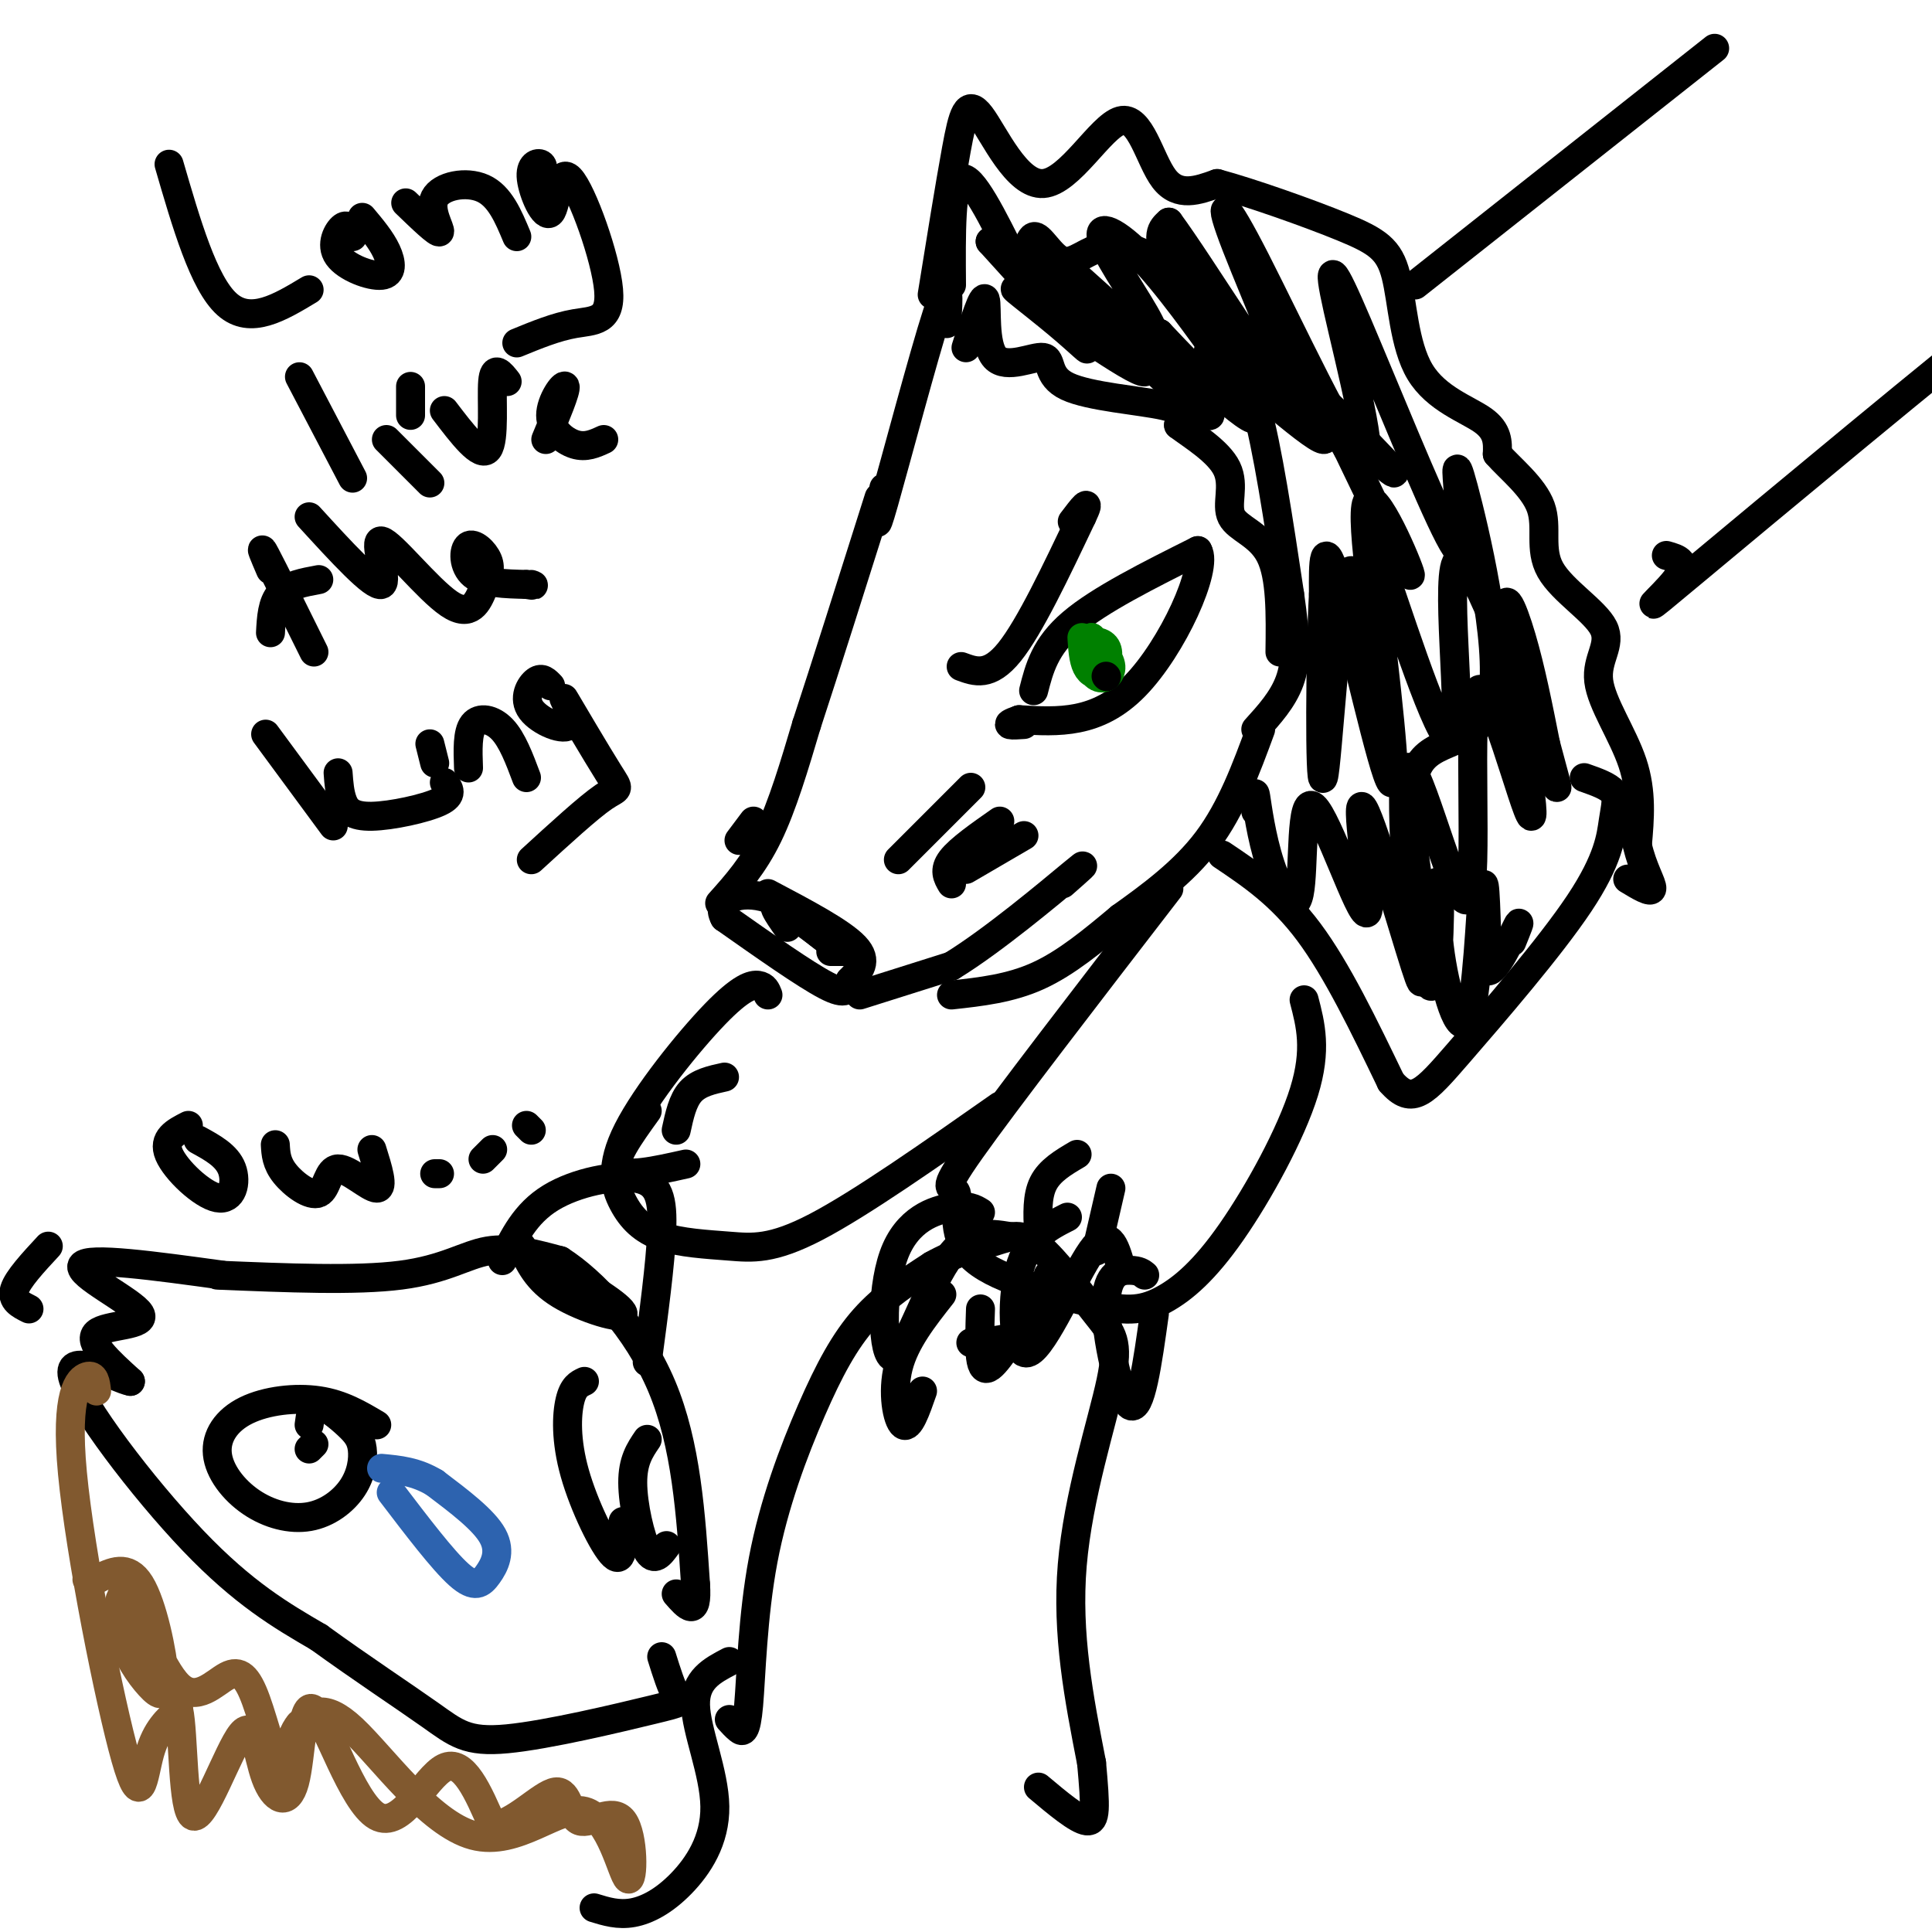 <svg viewBox='0 0 400 400' version='1.1' xmlns='http://www.w3.org/2000/svg' xmlns:xlink='http://www.w3.org/1999/xlink'><g fill='none' stroke='#000000' stroke-width='6' stroke-linecap='round' stroke-linejoin='round'><path d='M156,170c0.000,0.000 -3.000,4.000 -3,4'/><path d='M149,187c3.500,-3.917 7.000,-7.833 10,-14c3.000,-6.167 5.500,-14.583 8,-23'/><path d='M167,150c3.833,-11.667 9.417,-29.333 15,-47'/><path d='M159,185c7.583,4.000 15.167,8.000 18,11c2.833,3.000 0.917,5.000 -1,7'/><path d='M176,203c-0.333,1.933 -0.667,3.267 -5,1c-4.333,-2.267 -12.667,-8.133 -21,-14'/><path d='M150,190c-2.095,-3.690 3.167,-5.917 9,-4c5.833,1.917 12.238,7.976 13,9c0.762,1.024 -4.119,-2.988 -9,-7'/><path d='M163,188c1.536,1.250 9.875,7.875 10,8c0.125,0.125 -7.964,-6.250 -11,-8c-3.036,-1.750 -1.018,1.125 1,4'/><path d='M214,143c1.167,-4.583 2.333,-9.167 8,-14c5.667,-4.833 15.833,-9.917 26,-15'/><path d='M248,114c2.222,3.578 -5.222,20.022 -13,28c-7.778,7.978 -15.889,7.489 -24,7'/><path d='M211,149c-3.833,1.333 -1.417,1.167 1,1'/></g>
<g fill='none' stroke='#008000' stroke-width='6' stroke-linecap='round' stroke-linejoin='round'><path d='M224,132c0.148,2.284 0.296,4.569 1,6c0.704,1.431 1.964,2.009 3,1c1.036,-1.009 1.847,-3.605 1,-5c-0.847,-1.395 -3.351,-1.591 -4,0c-0.649,1.591 0.556,4.967 2,6c1.444,1.033 3.127,-0.276 3,-2c-0.127,-1.724 -2.063,-3.862 -4,-6'/><path d='M226,132c-0.667,0.167 -0.333,3.583 0,7'/></g>
<g fill='none' stroke='#000000' stroke-width='6' stroke-linecap='round' stroke-linejoin='round'><path d='M229,140c0.000,0.000 0.100,0.100 0.1,0.1'/><path d='M199,138c2.917,1.083 5.833,2.167 10,-3c4.167,-5.167 9.583,-16.583 15,-28'/><path d='M224,107c2.167,-4.500 0.083,-1.750 -2,1'/><path d='M175,197c0.000,0.000 -3.000,0.000 -3,0'/><path d='M183,101c-1.178,5.644 -2.356,11.289 0,3c2.356,-8.289 8.244,-30.511 11,-39c2.756,-8.489 2.378,-3.244 2,2'/><path d='M186,178c0.000,0.000 15.000,-15.000 15,-15'/><path d='M197,183c-0.833,-1.417 -1.667,-2.833 0,-5c1.667,-2.167 5.833,-5.083 10,-8'/><path d='M200,180c0.000,0.000 12.000,-7.000 12,-7'/><path d='M178,206c0.000,0.000 19.000,-6.000 19,-6'/><path d='M197,200c8.600,-5.244 20.600,-15.356 25,-19c4.400,-3.644 1.200,-0.822 -2,2'/><path d='M197,206c6.083,-0.667 12.167,-1.333 18,-4c5.833,-2.667 11.417,-7.333 17,-12'/><path d='M232,190c6.156,-4.400 13.044,-9.400 18,-16c4.956,-6.600 7.978,-14.800 11,-23'/><path d='M197,59c-0.083,-10.583 -0.167,-21.167 2,-22c2.167,-0.833 6.583,8.083 11,17'/><path d='M210,54c2.343,1.136 2.700,-4.524 4,-5c1.300,-0.476 3.544,4.233 6,5c2.456,0.767 5.123,-2.409 9,-3c3.877,-0.591 8.965,1.403 13,5c4.035,3.597 7.018,8.799 10,14'/><path d='M252,70c3.022,3.556 5.578,5.444 8,14c2.422,8.556 4.711,23.778 7,39'/><path d='M267,123c1.400,9.622 1.400,14.178 0,18c-1.400,3.822 -4.200,6.911 -7,10'/><path d='M200,72c1.768,-5.627 3.537,-11.255 4,-10c0.463,1.255 -0.379,9.391 2,12c2.379,2.609 7.978,-0.311 10,0c2.022,0.311 0.468,3.853 5,6c4.532,2.147 15.152,2.899 20,4c4.848,1.101 3.924,2.550 3,4'/><path d='M244,88c2.789,2.115 8.263,5.402 10,9c1.737,3.598 -0.263,7.507 1,10c1.263,2.493 5.789,3.569 8,8c2.211,4.431 2.105,12.215 2,20'/><path d='M193,61c1.826,-11.331 3.652,-22.662 5,-30c1.348,-7.338 2.218,-10.682 5,-7c2.782,3.682 7.478,14.389 13,14c5.522,-0.389 11.871,-11.874 16,-13c4.129,-1.126 6.037,8.107 9,12c2.963,3.893 6.982,2.447 11,1'/><path d='M252,38c6.951,1.874 18.829,6.060 26,9c7.171,2.940 9.633,4.633 11,10c1.367,5.367 1.637,14.406 5,20c3.363,5.594 9.818,7.741 13,10c3.182,2.259 3.091,4.629 3,7'/><path d='M310,94c2.572,2.948 7.503,6.819 9,11c1.497,4.181 -0.439,8.673 2,13c2.439,4.327 9.252,8.490 11,12c1.748,3.510 -1.568,6.368 -1,11c0.568,4.632 5.019,11.038 7,17c1.981,5.962 1.490,11.481 1,17'/><path d='M339,175c1.044,4.733 3.156,8.067 3,9c-0.156,0.933 -2.578,-0.533 -5,-2'/><path d='M253,177c6.083,4.083 12.167,8.167 18,16c5.833,7.833 11.417,19.417 17,31'/><path d='M288,224c4.392,5.065 6.873,2.227 14,-6c7.127,-8.227 18.900,-21.844 25,-31c6.100,-9.156 6.527,-13.850 7,-17c0.473,-3.150 0.992,-4.757 0,-6c-0.992,-1.243 -3.496,-2.121 -6,-3'/><path d='M260,168c-0.156,-2.459 -0.312,-4.918 0,-3c0.312,1.918 1.091,8.213 3,14c1.909,5.787 4.949,11.067 6,6c1.051,-5.067 0.113,-20.482 3,-18c2.887,2.482 9.599,22.861 11,22c1.401,-0.861 -2.507,-22.963 -1,-22c1.507,0.963 8.431,24.989 11,33c2.569,8.011 0.785,0.005 -1,-8'/><path d='M292,192c-0.905,-11.206 -2.667,-35.223 0,-33c2.667,2.223 9.763,30.684 12,27c2.237,-3.684 -0.384,-39.512 2,-43c2.384,-3.488 9.773,25.364 11,26c1.227,0.636 -3.708,-26.944 -5,-38c-1.292,-11.056 1.059,-5.587 3,1c1.941,6.587 3.470,14.294 5,22'/><path d='M320,154c1.907,7.308 4.173,14.576 0,3c-4.173,-11.576 -14.785,-41.998 -18,-41c-3.215,0.998 0.967,33.415 -1,37c-1.967,3.585 -10.082,-21.664 -14,-33c-3.918,-11.336 -3.638,-8.760 -2,5c1.638,13.760 4.633,38.705 3,37c-1.633,-1.705 -7.895,-30.058 -11,-41c-3.105,-10.942 -3.052,-4.471 -3,2'/><path d='M274,123c-0.666,11.881 -0.832,40.583 0,38c0.832,-2.583 2.662,-36.451 5,-42c2.338,-5.549 5.185,17.220 7,28c1.815,10.780 2.600,9.570 1,-3c-1.600,-12.570 -5.585,-36.500 -4,-40c1.585,-3.500 8.738,13.428 9,15c0.262,1.572 -6.369,-12.214 -13,-26'/><path d='M279,93c-3.246,-5.825 -4.861,-7.387 -1,-4c3.861,3.387 13.200,11.722 10,8c-3.200,-3.722 -18.937,-19.501 -21,-20c-2.063,-0.499 9.549,14.281 7,14c-2.549,-0.281 -19.261,-15.622 -23,-18c-3.739,-2.378 5.493,8.206 8,12c2.507,3.794 -1.712,0.798 -6,-3c-4.288,-3.798 -8.644,-8.399 -13,-13'/><path d='M240,69c1.927,3.383 13.244,18.341 10,17c-3.244,-1.341 -21.047,-18.981 -23,-21c-1.953,-2.019 11.946,11.583 10,12c-1.946,0.417 -19.738,-12.352 -25,-16c-5.262,-3.648 2.006,1.826 7,6c4.994,4.174 7.712,7.050 5,4c-2.712,-3.050 -10.856,-12.025 -19,-21'/><path d='M205,50c1.907,1.249 16.174,14.870 18,15c1.826,0.130 -8.789,-13.232 -8,-14c0.789,-0.768 12.981,11.058 19,16c6.019,4.942 5.866,3.001 3,-2c-2.866,-5.001 -8.445,-13.061 -9,-16c-0.555,-2.939 3.913,-0.757 10,6c6.087,6.757 13.793,18.088 14,18c0.207,-0.088 -7.084,-11.597 -10,-18c-2.916,-6.403 -1.458,-7.702 0,-9'/><path d='M242,46c6.294,8.480 22.028,34.179 25,36c2.972,1.821 -6.817,-20.236 -11,-31c-4.183,-10.764 -2.758,-10.233 4,3c6.758,13.233 18.850,39.170 22,41c3.150,1.830 -2.640,-20.448 -5,-31c-2.360,-10.552 -1.289,-9.379 4,3c5.289,12.379 14.797,35.966 19,44c4.203,8.034 3.102,0.517 2,-7'/><path d='M302,104c-0.070,-4.250 -1.246,-11.376 1,-3c2.246,8.376 7.912,32.255 6,43c-1.912,10.745 -11.404,8.356 -15,14c-3.596,5.644 -1.298,19.322 1,33'/><path d='M295,191c-1.016,-0.055 -4.056,-16.693 -4,-14c0.056,2.693 3.209,24.717 5,27c1.791,2.283 2.220,-15.176 2,-20c-0.220,-4.824 -1.090,2.985 0,12c1.090,9.015 4.140,19.235 6,15c1.860,-4.235 2.532,-22.924 3,-27c0.468,-4.076 0.734,6.462 1,17'/><path d='M308,201c1.533,0.511 4.867,-6.711 6,-9c1.133,-2.289 0.067,0.356 -1,3'/><path d='M35,34c3.583,12.333 7.167,24.667 12,29c4.833,4.333 10.917,0.667 17,-3'/><path d='M73,49c-0.475,-1.375 -0.951,-2.750 -2,-2c-1.049,0.750 -2.673,3.624 -1,6c1.673,2.376 6.643,4.255 9,4c2.357,-0.255 2.102,-2.644 1,-5c-1.102,-2.356 -3.051,-4.678 -5,-7'/><path d='M84,42c3.327,3.208 6.655,6.417 7,6c0.345,-0.417 -2.292,-4.458 -1,-7c1.292,-2.542 6.512,-3.583 10,-2c3.488,1.583 5.244,5.792 7,10'/><path d='M112,37c0.335,-1.292 0.671,-2.584 0,-3c-0.671,-0.416 -2.348,0.043 -2,3c0.348,2.957 2.720,8.411 4,7c1.280,-1.411 1.467,-9.688 4,-7c2.533,2.688 7.413,16.339 8,23c0.587,6.661 -3.118,6.332 -7,7c-3.882,0.668 -7.941,2.334 -12,4'/><path d='M62,78c0.000,0.000 11.000,21.000 11,21'/><path d='M80,91c0.000,0.000 9.000,9.000 9,9'/><path d='M85,86c0.000,0.000 0.000,-6.000 0,-6'/><path d='M92,85c3.756,4.933 7.511,9.867 9,8c1.489,-1.867 0.711,-10.533 1,-14c0.289,-3.467 1.644,-1.733 3,0'/><path d='M113,91c2.143,-5.143 4.286,-10.286 4,-11c-0.286,-0.714 -3.000,3.000 -3,6c0.000,3.000 2.714,5.286 5,6c2.286,0.714 4.143,-0.143 6,-1'/><path d='M56,118c-1.250,-2.917 -2.500,-5.833 -1,-3c1.500,2.833 5.750,11.417 10,20'/><path d='M56,131c0.167,-3.083 0.333,-6.167 2,-8c1.667,-1.833 4.833,-2.417 8,-3'/><path d='M64,107c6.712,7.345 13.424,14.689 15,14c1.576,-0.689 -1.984,-9.413 0,-9c1.984,0.413 9.512,9.963 14,13c4.488,3.037 5.938,-0.440 7,-3c1.063,-2.560 1.738,-4.202 1,-6c-0.738,-1.798 -2.891,-3.753 -4,-3c-1.109,0.753 -1.174,4.215 1,6c2.174,1.785 6.587,1.892 11,2'/><path d='M109,121c2.000,0.333 1.500,0.167 1,0'/><path d='M55,152c0.000,0.000 14.000,19.000 14,19'/><path d='M70,160c0.155,2.131 0.310,4.262 1,6c0.690,1.738 1.917,3.083 6,3c4.083,-0.083 11.024,-1.595 14,-3c2.976,-1.405 1.988,-2.702 1,-4'/><path d='M90,158c0.000,0.000 -1.000,-4.000 -1,-4'/><path d='M97,159c-0.133,-3.689 -0.267,-7.378 1,-9c1.267,-1.622 3.933,-1.178 6,1c2.067,2.178 3.533,6.089 5,10'/><path d='M114,142c-0.885,-0.939 -1.771,-1.878 -3,-1c-1.229,0.878 -2.802,3.574 -1,6c1.802,2.426 6.980,4.581 8,3c1.020,-1.581 -2.118,-6.898 -1,-5c1.118,1.898 6.493,11.011 9,15c2.507,3.989 2.145,2.854 -1,5c-3.145,2.146 -9.072,7.573 -15,13'/><path d='M45,264c14.378,0.600 28.756,1.200 38,0c9.244,-1.200 13.356,-4.200 18,-5c4.644,-0.800 9.822,0.600 15,2'/><path d='M116,261c6.689,4.267 15.911,13.933 21,26c5.089,12.067 6.044,26.533 7,41'/><path d='M144,328c0.500,7.167 -1.750,4.583 -4,2'/><path d='M78,295c-3.591,-2.139 -7.182,-4.278 -12,-5c-4.818,-0.722 -10.864,-0.027 -15,2c-4.136,2.027 -6.360,5.386 -6,9c0.360,3.614 3.306,7.484 7,10c3.694,2.516 8.136,3.679 12,3c3.864,-0.679 7.152,-3.201 9,-6c1.848,-2.799 2.258,-5.874 2,-8c-0.258,-2.126 -1.185,-3.303 -3,-5c-1.815,-1.697 -4.519,-3.913 -6,-4c-1.481,-0.087 -1.741,1.957 -2,4'/><path d='M64,300c0.000,0.000 1.000,-1.000 1,-1'/></g>
<g fill='none' stroke='#2d63af' stroke-width='6' stroke-linecap='round' stroke-linejoin='round'><path d='M81,309c5.339,7.012 10.679,14.024 14,17c3.321,2.976 4.625,1.917 6,0c1.375,-1.917 2.821,-4.690 1,-8c-1.821,-3.310 -6.911,-7.155 -12,-11'/><path d='M90,307c-3.833,-2.333 -7.417,-2.667 -11,-3'/></g>
<g fill='none' stroke='#000000' stroke-width='6' stroke-linecap='round' stroke-linejoin='round'><path d='M46,264c-13.923,-1.917 -27.845,-3.833 -29,-2c-1.155,1.833 10.458,7.417 12,10c1.542,2.583 -6.988,2.167 -9,4c-2.012,1.833 2.494,5.917 7,10'/><path d='M27,286c-2.810,-0.464 -13.333,-6.625 -12,-1c1.333,5.625 14.524,23.036 25,34c10.476,10.964 18.238,15.482 26,20'/><path d='M66,339c8.724,6.323 17.534,12.131 23,16c5.466,3.869 7.589,5.800 16,5c8.411,-0.800 23.111,-4.331 30,-6c6.889,-1.669 5.968,-1.477 5,-3c-0.968,-1.523 -1.984,-4.762 -3,-8'/><path d='M108,258c1.560,3.512 3.119,7.024 8,10c4.881,2.976 13.083,5.417 13,4c-0.083,-1.417 -8.452,-6.690 -12,-8c-3.548,-1.310 -2.274,1.345 -1,4'/><path d='M121,286c-1.155,0.542 -2.310,1.083 -3,4c-0.690,2.917 -0.917,8.208 1,15c1.917,6.792 5.976,15.083 8,17c2.024,1.917 2.012,-2.542 2,-7'/><path d='M134,298c-1.511,2.222 -3.022,4.444 -3,9c0.022,4.556 1.578,11.444 3,14c1.422,2.556 2.711,0.778 4,-1'/><path d='M10,258c-3.167,3.417 -6.333,6.833 -7,9c-0.667,2.167 1.167,3.083 3,4'/><path d='M151,344c-3.557,1.861 -7.113,3.722 -7,9c0.113,5.278 3.896,13.971 4,21c0.104,7.029 -3.472,12.392 -7,16c-3.528,3.608 -7.008,5.459 -10,6c-2.992,0.541 -5.496,-0.230 -8,-1'/></g>
<g fill='none' stroke='#81592f' stroke-width='6' stroke-linecap='round' stroke-linejoin='round'><path d='M20,288c-0.203,-1.751 -0.405,-3.502 -2,-3c-1.595,0.502 -4.582,3.258 -3,20c1.582,16.742 7.734,47.469 11,59c3.266,11.531 3.648,3.866 5,-1c1.352,-4.866 3.676,-6.933 6,-9'/><path d='M37,354c1.058,4.739 0.701,21.086 3,22c2.299,0.914 7.252,-13.606 10,-17c2.748,-3.394 3.292,4.339 5,9c1.708,4.661 4.582,6.249 6,1c1.418,-5.249 1.380,-17.335 4,-15c2.620,2.335 7.898,19.090 13,22c5.102,2.910 10.029,-8.026 14,-10c3.971,-1.974 6.985,5.013 10,12'/><path d='M102,378c4.325,-0.165 10.137,-6.578 13,-7c2.863,-0.422 2.777,5.148 5,6c2.223,0.852 6.754,-3.012 9,0c2.246,3.012 2.207,12.901 1,12c-1.207,-0.901 -3.581,-12.592 -9,-14c-5.419,-1.408 -13.882,7.467 -23,5c-9.118,-2.467 -18.891,-16.276 -25,-22c-6.109,-5.724 -8.555,-3.362 -11,-1'/><path d='M62,357c-2.369,2.621 -2.791,9.674 -4,9c-1.209,-0.674 -3.205,-9.074 -5,-14c-1.795,-4.926 -3.391,-6.379 -6,-5c-2.609,1.379 -6.233,5.588 -10,2c-3.767,-3.588 -7.676,-14.975 -10,-18c-2.324,-3.025 -3.062,2.311 -2,7c1.062,4.689 3.924,8.731 6,11c2.076,2.269 3.367,2.765 3,-2c-0.367,-4.765 -2.390,-14.790 -5,-19c-2.610,-4.210 -5.805,-2.605 -9,-1'/><path d='M20,327c-1.833,-0.167 -1.917,-0.083 -2,0'/></g>
<g fill='none' stroke='#000000' stroke-width='6' stroke-linecap='round' stroke-linejoin='round'><path d='M151,356c0.646,0.717 1.292,1.434 2,2c0.708,0.566 1.477,0.980 2,-5c0.523,-5.980 0.800,-18.356 3,-30c2.200,-11.644 6.323,-22.558 10,-31c3.677,-8.442 6.908,-14.412 11,-19c4.092,-4.588 9.046,-7.794 14,-11'/><path d='M193,262c4.736,-2.694 9.576,-3.929 13,-5c3.424,-1.071 5.431,-1.978 9,1c3.569,2.978 8.699,9.839 12,14c3.301,4.161 4.773,5.620 3,14c-1.773,8.380 -6.792,23.680 -8,38c-1.208,14.320 1.396,27.660 4,41'/><path d='M226,365c0.844,9.356 0.956,12.244 -1,12c-1.956,-0.244 -5.978,-3.622 -10,-7'/><path d='M195,268c-3.822,4.844 -7.644,9.689 -9,15c-1.356,5.311 -0.244,11.089 1,12c1.244,0.911 2.622,-3.044 4,-7'/><path d='M203,271c-0.133,3.889 -0.267,7.778 0,10c0.267,2.222 0.933,2.778 2,2c1.067,-0.778 2.533,-2.889 4,-5'/><path d='M217,264c-0.667,4.333 -1.333,8.667 -4,11c-2.667,2.333 -7.333,2.667 -12,3'/><path d='M134,282c1.357,-10.125 2.714,-20.250 3,-27c0.286,-6.750 -0.500,-10.125 -5,-11c-4.500,-0.875 -12.714,0.750 -18,4c-5.286,3.250 -7.643,8.125 -10,13'/><path d='M242,184c-17.054,22.131 -34.107,44.262 -41,54c-6.893,9.738 -3.625,7.083 -3,9c0.625,1.917 -1.393,8.405 3,13c4.393,4.595 15.196,7.298 26,10'/><path d='M227,270c6.584,1.767 10.043,1.185 14,-1c3.957,-2.185 8.411,-5.973 14,-14c5.589,-8.027 12.311,-20.293 15,-29c2.689,-8.707 1.344,-13.853 0,-19'/><path d='M159,206c-0.353,-0.904 -0.707,-1.808 -2,-2c-1.293,-0.192 -3.527,0.330 -9,6c-5.473,5.670 -14.185,16.490 -18,24c-3.815,7.510 -2.732,11.711 -1,15c1.732,3.289 4.114,5.665 8,7c3.886,1.335 9.277,1.629 14,2c4.723,0.371 8.778,0.820 18,-4c9.222,-4.820 23.611,-14.910 38,-25'/><path d='M293,59c0.000,0.000 62.000,-49.000 62,-49'/><path d='M345,115c2.393,0.673 4.786,1.345 2,5c-2.786,3.655 -10.750,10.292 4,-2c14.750,-12.292 52.214,-43.512 67,-55c14.786,-11.488 6.893,-3.244 -1,5'/><path d='M223,239c-2.833,1.667 -5.667,3.333 -7,6c-1.333,2.667 -1.167,6.333 -1,10'/><path d='M230,246c0.000,0.000 -3.000,13.000 -3,13'/><path d='M150,223c-2.667,0.583 -5.333,1.167 -7,3c-1.667,1.833 -2.333,4.917 -3,8'/><path d='M203,251c-1.244,-0.767 -2.488,-1.534 -6,-1c-3.512,0.534 -9.292,2.370 -12,10c-2.708,7.630 -2.344,21.054 0,21c2.344,-0.054 6.670,-13.587 11,-20c4.330,-6.413 8.665,-5.707 13,-5'/><path d='M221,252c-4.101,2.083 -8.202,4.167 -10,11c-1.798,6.833 -1.292,18.417 2,17c3.292,-1.417 9.369,-15.833 13,-21c3.631,-5.167 4.815,-1.083 6,3'/><path d='M237,264c-0.583,-0.476 -1.167,-0.952 -3,-1c-1.833,-0.048 -4.917,0.333 -5,7c-0.083,6.667 2.833,19.619 5,21c2.167,1.381 3.583,-8.810 5,-19'/><path d='M134,230c-3.667,5.083 -7.333,10.167 -6,12c1.333,1.833 7.667,0.417 14,-1'/><path d='M39,233c-2.690,1.375 -5.381,2.750 -4,6c1.381,3.250 6.833,8.375 10,9c3.167,0.625 4.048,-3.250 3,-6c-1.048,-2.750 -4.024,-4.375 -7,-6'/><path d='M57,237c0.108,1.887 0.217,3.774 2,6c1.783,2.226 5.241,4.793 7,4c1.759,-0.793 1.820,-4.944 4,-5c2.180,-0.056 6.480,3.984 8,4c1.520,0.016 0.260,-3.992 -1,-8'/><path d='M90,243c0.000,0.000 1.000,0.000 1,0'/><path d='M100,240c0.000,0.000 2.000,-2.000 2,-2'/><path d='M110,234c0.000,0.000 -1.000,-1.000 -1,-1'/></g>
</svg>